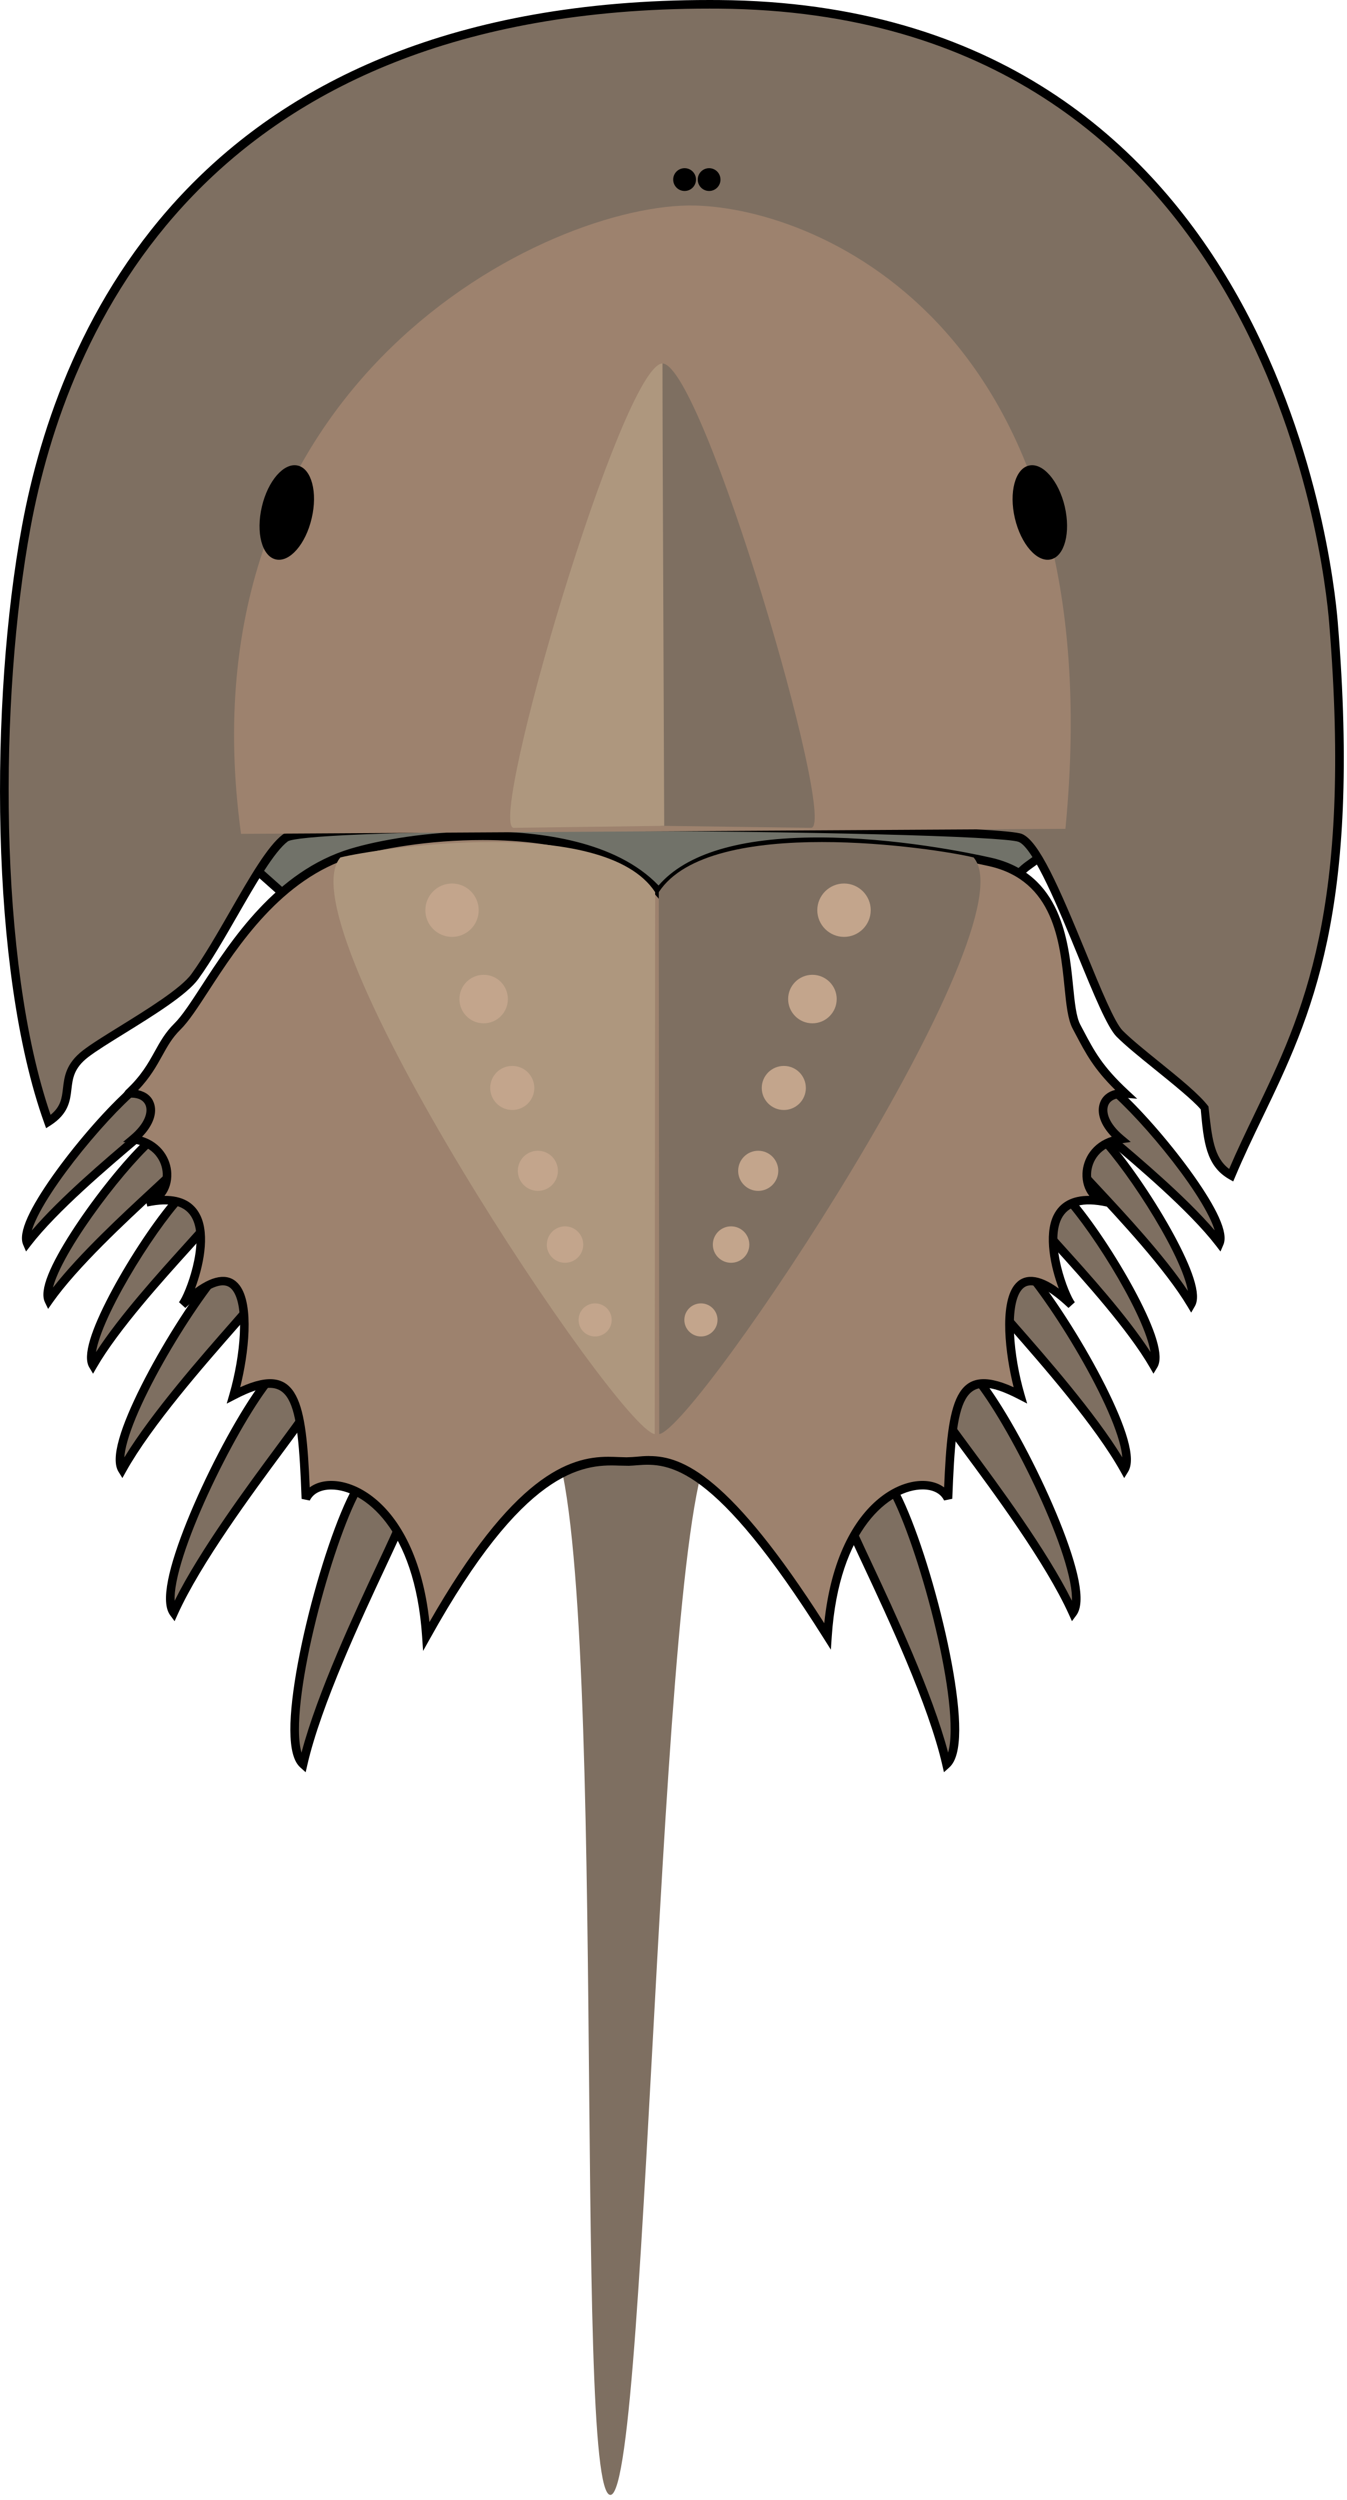 
        <svg xmlns:rdf="http://www.w3.org/1999/02/22-rdf-syntax-ns#" xmlns="http://www.w3.org/2000/svg" xmlns:cc="http://creativecommons.org/ns#" xmlns:xlink="http://www.w3.org/1999/xlink" xmlns:dc="http://purl.org/dc/elements/1.1/" x="0px" y="0px" width="270" height="501" viewBox="0 0 270 501" xml:space="preserve">
            <title>Limulus polyphemus (Horseshoe Crab)</title>
            <desc xmlns:ian_image_library="https://ian.umces.edu/media-library/">
                <ian_image_library:title>Limulus polyphemus (Horseshoe Crab)</ian_image_library:title>
                <ian_image_library:descr>Illustration of Limulus polyphemus (Horseshoe Crab)</ian_image_library:descr>
                <ian_image_library:scene>
                    <ian_image_library:contains>horseshoe, crab, Arthropoda, Chelicerata, Merostomata, Xiphosura, Limulidae, Limulus, polyphemus, Limulus, cyclops, Xiphosura, americana, Polyphemus, occidentalis, Atlantic, marine</ian_image_library:contains>
                    <ian_image_library:when>2004-08-24</ian_image_library:when>
                </ian_image_library:scene>
            </desc>
            
 <defs></defs>
 <path d="m144.13 288.67c-12.08-1.211-13.86 210.53-21.731 211.32-7.877.778 0-190.79-12.073-212.53l33.8 1.21z" fill="#7E6F61"/>
 <path d="m219 215.62c5.719 1.868 27.802 27.967 25.433 33.5-7.491-9.752-24.525-22.807-27.246-25.653l1.82-7.85z" fill="#7E6F61"/>
 <path d="m244.64 250.81l-.896-1.166c-5.299-6.897-15.661-15.667-21.853-20.907-2.584-2.187-4.548-3.853-5.334-4.675l-.32-.336 2.13-9.216.895.292c5.198 1.698 20.87 19.919 25.028 29.1 1.144 2.526 1.447 4.344.929 5.557l-.58 1.36zm-26.51-27.62c.91.874 2.661 2.352 4.877 4.228 5.662 4.792 14.784 12.512 20.47 19.162-.156-.535-.396-1.185-.752-1.972-3.997-8.825-17.842-24.756-23.126-27.771l-1.47 6.35z"/>
 <path d="m217.43 225.1c5.455 2.521 24.323 31.03 21.325 36.248-6.301-10.561-21.69-25.518-24.053-28.674l2.72-7.58z" fill="#7E6F61"/>
 <path d="m238.77 263.06l-.753-1.263c-4.437-7.437-13.665-17.33-19.18-23.242-2.348-2.517-4.133-4.436-4.822-5.358l-.278-.371 3.202-8.894.854.395c4.955 2.29 18.378 22.217 21.436 31.823.843 2.647.933 4.49.274 5.635l-.73 1.26zm-23.09-30.54c.81.989 2.403 2.694 4.421 4.857 5.363 5.75 13.211 14.163 18.008 21.341-.093-.55-.255-1.225-.518-2.05-2.938-9.233-14.815-26.671-19.703-30.28l-2.21 6.13z"/>
 <path d="m210.46 237.02c5.428 2.599 23.843 31.416 20.757 36.58-6.138-10.652-21.277-25.85-23.593-29.044l2.83-7.54z" fill="#7E6F61"/>
 <path d="m231.21 275.3l-.732-1.271c-4.323-7.503-13.394-17.543-18.812-23.541-2.305-2.551-4.057-4.495-4.731-5.427l-.272-.375 3.33-8.848.847.406c4.914 2.353 18.023 22.48 20.937 32.144.805 2.668.866 4.518.188 5.654l-.77 1.27zm-22.61-30.89c.793 1.001 2.358 2.729 4.338 4.921 5.272 5.836 12.987 14.375 17.674 21.628-.085-.556-.237-1.239-.49-2.078-2.8-9.287-14.397-26.898-19.226-30.574l-2.29 6.1z"/>
 <path d="m201.08 250.15c6.456 3.228 28.099 38.21 24.296 44.362-7.188-12.933-25.121-31.477-27.849-35.348l3.55-9.01z" fill="#7E6F61"/>
 <path d="m225.34 296.21l-.713-1.283c-5.085-9.151-15.845-21.416-22.272-28.744-2.692-3.069-4.738-5.406-5.527-6.526l-.268-.379 4.068-10.322.841.421c5.858 2.929 21.206 27.327 24.511 38.963.896 3.152.938 5.318.133 6.622l-.77 1.25zm-26.83-37.18c.913 1.197 2.773 3.314 5.142 6.014 6.015 6.856 15.794 18.004 21.301 27.019-.048-.787-.225-1.843-.626-3.256-3.222-11.344-17.14-33.121-22.819-37.381l-2.99 7.61z"/>
 <path d="m192.99 273.54c6.632 4.027 26.678 43.422 22.063 49.675-6.544-14.496-24.1-35.963-26.686-40.349l4.63-9.33z" fill="#7E6F61"/>
 <path d="m214.87 324.9l-.605-1.34c-4.645-10.29-15.104-24.418-21.353-32.859-2.631-3.554-4.531-6.121-5.289-7.407l-.237-.402 5.246-10.584.802.486c5.985 3.634 20.223 31.083 22.737 43.837.682 3.454.541 5.771-.429 7.086l-.87 1.17zm-25.52-42.08c.858 1.34 2.689 3.813 4.948 6.865 5.888 7.953 15.487 20.92 20.563 31.124.045-.881-.038-2.113-.378-3.836-2.463-12.494-15.514-37.181-21.182-42.127l-3.95 7.99z"/>
 <path d="m176.79 295.4c6.253 5.773 19.247 52.423 12.926 58.142-3.878-16.987-18.076-43.842-19.896-49.12l6.97-9.02z" fill="#7E6F61"/>
 <path d="m189.21 355.17l-.327-1.433c-2.75-12.047-10.906-29.471-15.779-39.881-2.065-4.412-3.558-7.6-4.093-9.15l-.151-.438 7.83-10.133.69.638c5.639 5.206 14.964 37.745 14.893 51.964-.019 3.828-.664 6.264-1.973 7.447l-1.09.98zm-18.41-50.6c.625 1.626 2.074 4.722 3.866 8.551 4.625 9.881 12.19 26.042 15.375 38.106.282-.95.502-2.374.513-4.505.07-14.012-8.68-43.57-13.701-49.985l-6.05 7.83z"/>
 <path d="m30.869 215.62c-5.725 1.868-27.809 27.967-25.433 33.5 7.498-9.752 24.533-22.807 27.253-25.653l-1.82-7.85z" fill="#7E6F61"/>
 <path d="m5.224 250.81l-.579-1.349c-.521-1.213-.218-3.031.924-5.556 4.155-9.182 19.829-27.404 25.033-29.102l.894-.292 2.138 9.216-.322.336c-.787.823-2.753 2.492-5.341 4.682-6.19 5.239-16.551 14.006-21.852 20.901l-.895 1.16zm25.044-33.97c-5.288 3.013-19.137 18.947-23.13 27.772-.357.79-.596 1.441-.752 1.977 5.687-6.648 14.81-14.369 20.473-19.161 2.22-1.878 3.974-3.359 4.884-4.233l-1.475-6.36z"/>
 <path d="m33.711 226.01c-5.624 2.119-26.543 29.169-23.93 34.6 7.065-10.081 23.504-23.863 26.089-26.841l-2.159-7.76z" fill="#7E6F61"/>
 <path d="m9.643 262.31l-.637-1.325c-.573-1.19-.35-3.021.683-5.597 3.748-9.355 18.601-28.254 23.72-30.182l.88-.332 2.535 9.111-.303.35c-.757.872-2.683 2.66-5.216 5.005-5.927 5.488-15.847 14.673-20.818 21.765l-.844 1.21zm23.522-35.05c-5.147 3.247-18.276 19.778-21.879 28.769-.322.804-.532 1.465-.665 2.007 5.31-6.808 13.748-14.62 19.514-19.958 2.176-2.016 3.897-3.605 4.778-4.534l-1.748-6.29z"/>
 <path d="m39.403 237.02c-5.415 2.599-23.85 31.416-20.764 36.58 6.138-10.652 21.285-25.85 23.599-29.044l-2.835-7.54z" fill="#7E6F61"/>
 <path d="m18.653 275.3l-.752-1.259c-.677-1.133-.618-2.976.182-5.633 2.907-9.661 16.024-29.801 20.948-32.164l.847-.407 3.33 8.849-.272.375c-.676.933-2.429 2.878-4.735 5.429-5.42 5.998-14.492 16.037-18.815 23.539l-.733 1.27zm20.316-36.99c-4.835 3.684-16.443 21.309-19.237 30.594-.25.829-.4 1.506-.484 2.057 4.687-7.251 12.403-15.79 17.676-21.625 1.981-2.192 3.547-3.922 4.341-4.923l-2.296-6.11z"/>
 <path d="m48.79 250.15c-6.477 3.228-28.106 38.21-24.296 44.362 7.18-12.933 25.115-31.477 27.85-35.348l-3.554-9.01z" fill="#7E6F61"/>
 <path d="m24.534 296.21l-.772-1.248c-.809-1.307-.766-3.479.133-6.642 3.309-11.641 18.657-36.026 24.511-38.944l.841-.419 4.068 10.321-.268.38c-.788 1.115-2.821 3.437-5.498 6.487-6.438 7.336-17.213 19.616-22.302 28.782l-.713 1.28zm23.836-44.78c-5.676 4.25-19.592 26.015-22.818 37.362-.405 1.424-.582 2.486-.63 3.277 5.511-9.03 15.308-20.193 21.333-27.059 2.353-2.681 4.202-4.784 5.112-5.976l-2.997-7.6z"/>
 <path d="m56.884 273.54c-6.639 4.027-26.685 43.422-22.069 49.675 6.544-14.496 24.099-35.963 26.678-40.349l-4.609-9.33z" fill="#7E6F61"/>
 <path d="m34.995 324.9l-.873-1.183c-.97-1.314-1.11-3.635-.428-7.093 2.518-12.756 16.759-40.201 22.743-43.83l.803-.487 5.231 10.584-.236.401c-.758 1.291-2.667 3.87-5.31 7.441-6.241 8.433-16.686 22.548-21.325 32.826l-.605 1.34zm21.574-50.06c-5.667 4.945-18.719 29.625-21.186 42.12-.341 1.727-.424 2.961-.379 3.843 5.07-10.19 14.657-23.146 20.536-31.09 2.271-3.068 4.11-5.554 4.969-6.899l-3.94-7.97z"/>
 <path d="m73.675 295.4c-6.26 5.773-19.247 52.423-12.92 58.142 3.878-16.987 18.077-43.842 19.891-49.12l-6.971-9.02z" fill="#7E6F61"/>
 <path d="m61.267 355.17l-1.089-.984c-1.311-1.186-1.958-3.625-1.977-7.46-.071-14.223 9.253-46.754 14.89-51.953l.691-.637 7.829 10.132-.151.438c-.535 1.557-2.034 4.761-4.108 9.195-4.866 10.399-13.01 27.806-15.757 39.837l-.328 1.43zm12.354-58.43c-5.021 6.409-13.769 35.96-13.699 49.973.011 2.141.232 3.568.516 4.521 3.18-12.049 10.734-28.194 15.353-38.065 1.801-3.851 3.257-6.962 3.883-8.595l-6.053-7.82z"/>
 <path d="m220.21 165.5c-5.062 1.861-9.752 4.717-14.157 7.979-4.155 3.086-6.268 8.371-9.936 10.869-7.119 4.849-23.943 2.288-32.059 2.288h-51.928c-14.28 0-30.042 1.878-44.132-.437-5.549-.904-6.564-2.914-10.213-6.207-7.545-6.815-16.601-13.927-20.451-23.426 39.983-10.48 82.64-4.544 123.57-4.338 6.592.034 25.521 3.817 32.112.585l27.21 12.7z" fill="#717269"/>
 <path d="m84.667 188.22c-6.623 0-11.964-.371-16.811-1.167-4.776-.778-6.486-2.432-8.854-4.722-.539-.521-1.122-1.086-1.796-1.694l-2.984-2.66c-7.011-6.207-14.26-12.625-17.688-21.082l-.368-.908.948-.248c16.205-4.248 34.415-6.226 57.305-6.226 11.528 0 23.266.477 34.617.938 10.492.427 21.342.868 31.871.921 1.974.01 5.04.35 8.552.743 8.684.969 19.475 1.747 23.178-.069l.37-.182 29.439 13.734-1.94.714c-4.442 1.633-9.003 4.206-13.942 7.863-1.989 1.477-3.521 3.531-5.003 5.518-1.553 2.082-3.02 4.049-4.961 5.37-3.117 2.124-8.087 3.113-15.637 3.113-3.471 0-7.002-.206-10.174-.391-2.555-.149-4.873-.285-6.732-.285h-51.928c-4.359 0-8.857.176-13.403.353-4.679.20-9.398.39-14.07.39zm-46.15-31.07c3.424 7.649 10.244 13.687 16.847 19.533l2.997 2.671c.69.623 1.288 1.201 1.84 1.735 2.301 2.226 3.689 3.569 7.934 4.26 4.753.781 10.006 1.145 16.533 1.145 4.649 0 9.345-.184 13.99-.365 4.569-.178 9.09-.354 13.471-.354h51.928c1.887 0 4.24.137 6.833.288 3.141.184 6.637.388 10.073.388 7.09 0 11.888-.92 14.668-2.814 1.703-1.159 3.085-3.014 4.55-4.977 1.556-2.086 3.164-4.244 5.356-5.872 4.386-3.247 8.492-5.666 12.494-7.354l-25.019-11.672c-1.911.819-4.718 1.218-8.555 1.218-4.812 0-10.325-.616-15.189-1.159-3.438-.384-6.438-.722-8.37-.731-10.56-.053-21.425-.495-31.933-.922-11.334-.461-23.054-.938-34.546-.938-22.289-.01-40.09 1.88-55.907 5.91z"/>
 <path d="m267.29 124.85c-2.43-29.894-22.53-123.18-123.16-123.98-110.11-.882-133.31 74.565-138.87 104.65-6.849 37.033-6.043 90.167 4.426 119.27 6.443-4.152 1.124-8.7 7.424-13.59 4.623-3.587 18.591-10.869 21.948-15.511 6.301-8.704 13.291-24.154 18.13-27.771 4.826-3.631 141.55-2.294 147.32 0 5.745 2.291 15.728 35.043 19.924 39.239 4.183 4.196 14.131 11.109 17.109 15.099.575 6.358 1.001 10.869 5.23 13.285 10.46-24.96 26.17-41.46 20.52-110.69z" fill="#7E6F61"/>
 <path d="m247.19 236.77l-.845-.482c-4.639-2.65-5.09-7.639-5.661-13.955-1.503-1.799-5.55-5.073-9.464-8.239-2.89-2.337-5.619-4.545-7.398-6.33-1.874-1.875-4.595-8.509-7.745-16.191-3.748-9.14-8.882-21.658-11.888-22.856-2.827-1.125-44.251-2.188-85.237-2.188-42.855 0-59.779 1.121-61.251 2.081-2.725 2.037-6.452 8.52-10.056 14.789-2.605 4.532-5.3 9.218-7.889 12.795-2.291 3.168-8.954 7.292-14.832 10.931-2.939 1.819-5.716 3.538-7.285 4.755-2.834 2.199-3.072 4.251-3.324 6.424-.266 2.293-.567 4.892-4.162 7.209l-.91.586-.367-1.019c-10.997-30.57-10.904-84.87-4.461-119.71 7.267-39.354 34.834-105.37 137.81-105.37l1.911.008c110.75.882 122.99 112.09 124.02 124.77 4.726 57.963-5.341 78.884-15.075 99.115-1.899 3.947-3.776 7.847-5.509 11.979l-.38.89zm-128.24-71.96c37.871 0 82.452.949 85.875 2.31 3.42 1.364 7.48 10.726 12.843 23.803 2.952 7.198 5.74 13.997 7.371 15.628 1.716 1.721 4.41 3.9 7.263 6.208 3.997 3.232 8.129 6.575 9.928 8.984.679 6.198 1.051 10.206 4.149 12.518 1.63-3.811 3.377-7.441 5.143-11.111 9.635-20.024 19.598-40.731 14.911-98.229-1-12.52-13.08-122.32-122.3-123.19l-1.897-.007c-101.73-.001-128.94 65.132-136.11 103.96-6.327 34.208-6.507 87.259 4.01 117.74 2.064-1.668 2.262-3.374 2.487-5.315.269-2.317.573-4.943 3.979-7.586 1.641-1.273 4.326-2.935 7.435-4.859 5.458-3.379 12.252-7.583 14.343-10.476 2.537-3.504 5.208-8.151 7.791-12.644 3.861-6.716 7.509-13.061 10.522-15.313 2.655-1.99 35.331-2.41 62.273-2.41z"/>
 <path d="m70.467 170.94c-19.924 6.033-28.979 28.979-34.915 34.806-3.905 3.851-4.021 8.067-9.772 13.403 4.853-.399 6.537 4.446.92 9.143 8.453 1.218 8.636 11.39 2.619 12.683 17.508-3.824 9.245 17.958 7.241 20.537 15.092-14.293 13.481 7.039 10.267 18.104 12.08-6.233 13.685-.189 14.49 20.736 3.12-6.625 22.137-2.43 24.154 27.571 22.036-39.651 34.096-34.826 40.545-35.016 6.436-.203 14.888-4.636 39.848 35.016 2.01-30.001 21.021-34.197 24.153-27.571.806-20.926 2.416-26.969 14.49-20.736-3.215-11.065-4.832-32.397 10.26-18.104-1.997-2.579-10.26-24.36 7.248-20.537-6.03-1.292-5.834-11.464 2.612-12.683-5.604-4.697-3.926-9.542.914-9.143-5.74-5.336-7.194-8.564-9.767-13.403-3.255-6.098 1.408-28.773-17.312-33-13.881-3.129-54.338-9.654-66.418 6.044-13.27-15.1-47.503-12.11-61.573-7.85z" fill="#9D826E"/>
 <path d="m84.807 330.89l-.195-2.909c-1.454-21.63-11.698-29.48-18.229-29.48-2.062 0-3.624.808-4.287 2.216l-1.639-.333c-.797-20.704-1.892-25.857-13.234-20.004l-1.78.919.557-1.94c2.226-7.662 3.081-17.516.658-20.742-.528-.704-1.16-1.031-1.989-1.031-1.245 0-3.56.787-7.518 4.534l-1.272-1.153c1.337-1.72 5.147-11.724 2.725-16.674-1.325-2.707-4.348-3.523-9.069-2.5-.002 0-.004.001-.007.001l-.394-1.676.026-.006c2.495-.549 3.536-2.86 3.46-4.907-.088-2.414-1.725-5.454-6.044-6.077l-1.91-.275 1.48-1.237c2.977-2.489 3.538-4.752 3.07-6.04-.37-1.02-1.423-1.605-2.887-1.605h-2.194l1.058-1.469c3.102-2.878 4.486-5.375 5.825-7.789 1.084-1.956 2.109-3.803 3.928-5.597 1.525-1.498 3.357-4.316 5.479-7.58 5.937-9.131 14.907-22.931 29.791-27.438 5.573-1.686 15.474-3.488 26.551-3.488 11.425 0 26.664 1.907 35.239 10.849 5.537-6.392 16.316-9.63 32.065-9.63 15.376 0 30.355 3.108 34.58 4.061 14.171 3.2 15.535 16.727 16.438 25.678.337 3.341.629 6.227 1.444 7.756l.585 1.107c2.22 4.209 3.822 7.25 9.008 12.071l1.821 1.693-2.479-.204c-1.935-.021-2.982.563-3.353 1.581-.469 1.288.09 3.553 3.063 6.044l1.476 1.237-1.905.275c-4.318.623-5.954 3.663-6.044 6.077-.075 2.044.965 4.354 3.46 4.905l-.335 1.689-.033-.007c-4.716-1.022-7.739-.208-9.065 2.496-2.424 4.942 1.38 14.956 2.715 16.68l-1.272 1.152c-3.958-3.748-6.272-4.534-7.517-4.534-.828 0-1.459.327-1.986 1.029-2.421 3.225-1.565 13.08.661 20.743l.56 1.925-1.781-.919c-11.342-5.855-12.438-.696-13.234 20.004l-1.639.335c-.666-1.409-2.231-2.217-4.294-2.217-6.531 0-16.773 7.85-18.223 29.478l-.177 2.642-1.41-2.24c-21.931-34.84-30.968-35.263-37.416-34.725-.578.048-1.135.094-1.677.111l-2.084-.041c-7.346-.308-19.043.978-37.735 34.614l-1.428 2.55zm45.343-39.09c6.757 0 16.206 4.042 35.069 33.502 2.698-26.006 18.397-31.479 24.025-27.214.728-16.906 2.01-25.505 13.936-20.079-1.679-6.701-2.822-16.507.112-20.416 1.828-2.434 4.939-2.298 8.941.642-1.58-4.209-3.021-10.672-1.05-14.693 1.273-2.596 3.685-3.903 7.174-3.881-.934-1.19-1.439-2.76-1.375-4.508.108-2.93 1.971-6.137 5.861-7.346-2.215-2.302-3.089-4.775-2.348-6.812.477-1.312 1.574-2.218 3.046-2.57-4.304-4.264-5.863-7.224-7.948-11.179l-.582-1.1c-.976-1.828-1.282-4.87-1.638-8.393-.904-8.966-2.143-21.245-15.104-24.171-4.181-.942-19.003-4.018-34.201-4.018-15.821 0-26.367 3.279-31.345 9.747l-.638.829-.691-.786c-6.245-7.099-18.543-11.009-34.631-11.009-10.889 0-20.598 1.763-26.053 3.414-14.281 4.324-23.045 17.807-28.845 26.729-2.267 3.486-4.057 6.239-5.715 7.868-1.641 1.619-2.563 3.28-3.63 5.205-1.146 2.067-2.424 4.371-4.841 6.914 1.651.367 2.692 1.258 3.152 2.526.739 2.036-.137 4.507-2.354 6.806 3.891 1.21 5.752 4.417 5.86 7.347.064 1.748-.442 3.317-1.374 4.507 3.495-.023 5.91 1.286 7.183 3.887 1.97 4.024.527 10.477-1.055 14.683 4-2.937 7.111-3.07 8.939-.636 2.936 3.91 1.793 13.714.115 20.415 11.927-5.425 13.208 3.169 13.936 20.075 5.606-4.248 21.227 1.185 24 26.987 16.75-29.293 27.927-33.126 35.835-33.126.749 0 1.451.029 2.108.057l1.57.045c.902-.021 1.428-.065 1.976-.111.81-.08 1.67-.15 2.58-.15z"/>
 <path d="m213.56 166.1c9.657-99.626-48.903-124.3-74.282-124.91-28.958-.67-103.44 34.949-90.964 125.92l165.24-1.01z" fill="#9D826E"/>
 <path d="m213.43 101.54c1.205 5.194-.04 9.925-2.802 10.568-2.761.65-5.976-3.045-7.2-8.239-1.212-5.195.054-9.925 2.815-10.565 2.75-.650 5.98 3.045 7.19 8.235z"/>
 <path d="m52.492 101.54c-1.226 5.194.02 9.925 2.781 10.568 2.775.65 5.997-3.045 7.201-8.239 1.225-5.195-.027-9.925-2.789-10.565-2.761-.650-5.989 3.045-7.193 8.235z"/>
 <path d="m132.05 178.79l.088 108.61c7.417-1.089 74.783-101.98 63.014-115.56-7.25-1.81-52.83-8.75-63.1 6.95z" fill="#7E6F61"/>
 <path d="m131.32 178.79l-.081 108.61c-7.411-1.089-74.79-101.98-63.014-115.56 7.249-1.81 52.824-8.75 63.094 6.95z" fill="#AE977E"/>
 <path d="m144.42 35.989c0 1.262-1.021 2.284-2.273 2.284-1.266 0-2.288-1.022-2.288-2.284s1.022-2.284 2.288-2.284c1.25.001 2.27 1.022 2.27 2.284z"/>
 <path d="m134.94 35.989c0 1.262 1.022 2.284 2.288 2.284 1.259 0 2.28-1.022 2.28-2.284s-1.021-2.284-2.28-2.284c-1.27.001-2.29 1.022-2.29 2.284z"/>
 <path d="m143.82 264.52c0 1.834-1.481 3.316-3.315 3.316s-3.33-1.482-3.33-3.316c0-1.841 1.496-3.316 3.33-3.316s3.32 1.48 3.32 3.32z" fill="#C3A58C"/>
 <path d="m174.53 182.41c0 2.944-2.396 5.346-5.346 5.346-2.944 0-5.36-2.402-5.36-5.346 0-2.947 2.416-5.35 5.36-5.35 2.95 0 5.35 2.4 5.35 5.35z" fill="#C3A58C"/>
 <path d="m167.71 200.22c0 2.677-2.187 4.859-4.866 4.859-2.687 0-4.866-2.183-4.866-4.859 0-2.693 2.18-4.866 4.866-4.866 2.68.01 4.87 2.18 4.87 4.87z" fill="#C3A58C"/>
 <path d="m161.53 218.03c0 2.437-1.977 4.416-4.413 4.416-2.443 0-4.426-1.979-4.426-4.416 0-2.436 1.982-4.413 4.426-4.413 2.43-.01 4.41 1.97 4.41 4.41z" fill="#C3A58C"/>
 <path d="m156 234.64c0 2.22-1.808 4.02-4.027 4.02-2.213 0-4.013-1.8-4.013-4.02 0-2.216 1.8-4.023 4.013-4.023 2.22-.01 4.03 1.8 4.03 4.02z" fill="#C3A58C"/>
 <path d="m150.2 249.42c0 2.023-1.645 3.648-3.661 3.648s-3.654-1.625-3.654-3.648c0-2.017 1.638-3.655 3.654-3.655s3.66 1.64 3.66 3.66z" fill="#C3A58C"/>
 <path d="m115.97 264.52c0 1.834 1.475 3.316 3.303 3.316 1.847 0 3.336-1.482 3.336-3.316 0-1.841-1.489-3.316-3.336-3.316-1.82 0-3.3 1.48-3.3 3.32z" fill="#C3A58C"/>
 <path d="m85.261 182.41c0 2.944 2.389 5.346 5.354 5.346 2.944 0 5.339-2.402 5.339-5.346 0-2.947-2.396-5.35-5.339-5.35-2.965 0-5.354 2.4-5.354 5.35z" fill="#C3A58C"/>
 <path d="m92.089 200.22c0 2.677 2.166 4.859 4.859 4.859 2.687 0 4.853-2.183 4.853-4.859 0-2.693-2.166-4.866-4.853-4.866-2.692.01-4.858 2.18-4.858 4.87z" fill="#C3A58C"/>
 <path d="m98.262 218.03c0 2.437 1.983 4.416 4.426 4.416 2.437 0 4.413-1.979 4.413-4.416 0-2.436-1.976-4.413-4.413-4.413-2.45-.01-4.428 1.97-4.428 4.41z" fill="#C3A58C"/>
 <path d="m103.8 234.64c0 2.22 1.807 4.02 4.02 4.02 2.22 0 4.007-1.8 4.007-4.02 0-2.216-1.787-4.023-4.007-4.023-2.22-.01-4.02 1.8-4.02 4.02z" fill="#C3A58C"/>
 <path d="m109.6 249.42c0 2.023 1.631 3.648 3.654 3.648 2.01 0 3.655-1.625 3.655-3.648 0-2.017-1.645-3.655-3.655-3.655-2.01.01-3.64 1.64-3.64 3.66z" fill="#C3A58C"/>
 <path d="m132.45 165.5l30.19.403c5.218-.944-21.738-92.579-29.825-93.066l-.37 92.666z" fill="#7E6F61"/>
 <path d="m133.13 165.5l-30.205.403c-5.218-.944 21.738-92.579 29.832-93.066l.38 92.666z" fill="#AE977E"/>
</svg>
